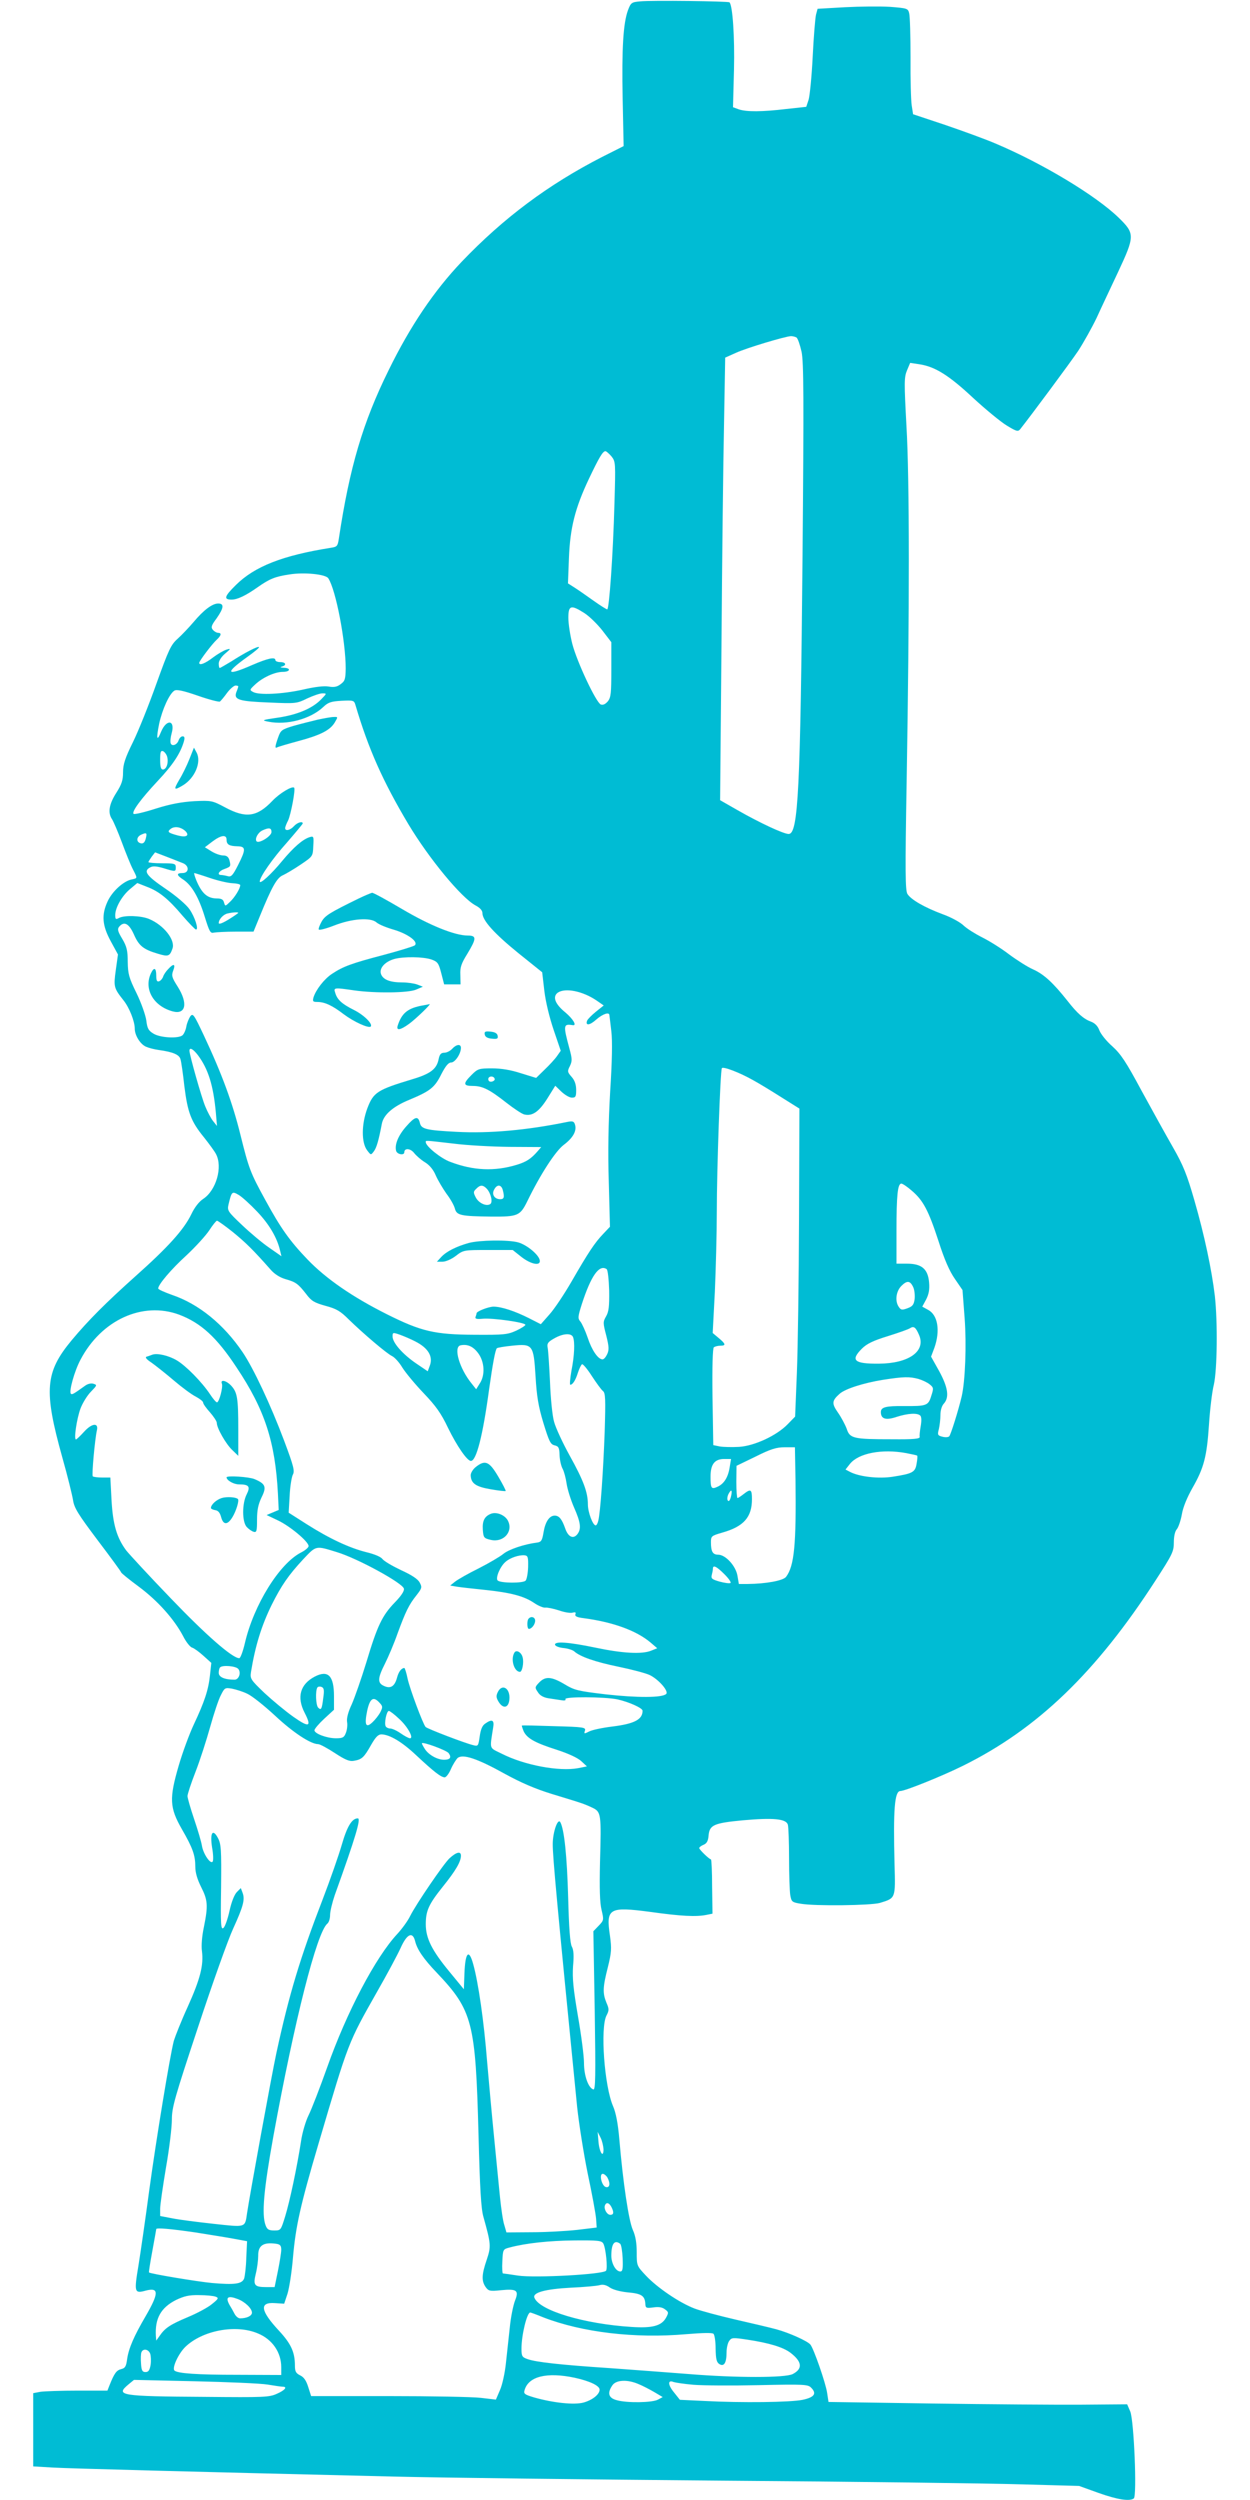 <?xml version="1.0" standalone="no"?>
<!DOCTYPE svg PUBLIC "-//W3C//DTD SVG 20010904//EN"
 "http://www.w3.org/TR/2001/REC-SVG-20010904/DTD/svg10.dtd">
<svg version="1.0" xmlns="http://www.w3.org/2000/svg"
 width="640pt" height="1280pt" viewBox="0 0 640 1280"
 preserveAspectRatio="xMidYMid meet">
<g transform="translate(0,1280) scale(0.1,-0.1)"
fill="#00bcd4" stroke="none">
<path d="M3278 12793 c-44 -4 -48 -6 -63 -46 -24 -66 -32 -194 -27 -453 l5
-242 -111 -56 c-275 -141 -504 -312 -718 -536 -141 -148 -264 -330 -374 -555
-132 -267 -200 -497 -255 -862 -6 -40 -9 -43 -43 -48 -245 -39 -388 -95 -484
-190 -60 -59 -64 -75 -22 -75 29 0 72 20 134 64 60 42 88 54 163 65 74 12 185
1 198 -20 39 -60 89 -323 89 -462 -1 -55 -4 -64 -26 -80 -18 -14 -34 -17 -62
-12 -24 4 -72 -2 -132 -16 -104 -23 -224 -29 -254 -12 -19 10 -18 12 10 38 38
36 101 65 142 65 39 0 43 20 5 21 -17 1 -21 3 -10 6 26 7 21 23 -8 23 -14 0
-25 5 -25 10 0 18 -38 10 -119 -25 -134 -59 -143 -43 -24 42 35 25 62 47 59
50 -5 6 -73 -29 -141 -73 -30 -18 -57 -34 -60 -34 -3 0 -5 10 -5 23 0 13 13
34 32 50 31 26 31 28 8 21 -14 -4 -45 -22 -69 -40 -40 -31 -71 -43 -71 -28 0
10 66 97 89 118 24 22 27 36 7 36 -7 0 -19 7 -26 15 -11 13 -8 23 19 59 37 53
40 76 8 76 -30 0 -74 -33 -126 -95 -23 -27 -60 -66 -81 -85 -35 -31 -46 -55
-109 -230 -38 -107 -92 -242 -120 -299 -41 -83 -51 -115 -51 -155 0 -41 -7
-62 -35 -106 -37 -58 -44 -102 -21 -135 7 -11 30 -64 50 -118 20 -54 45 -116
56 -137 25 -49 25 -46 -7 -53 -41 -9 -98 -60 -122 -112 -32 -69 -28 -123 16
-204 l37 -68 -11 -79 c-12 -86 -10 -93 38 -154 31 -38 59 -109 59 -147 0 -34
28 -79 57 -92 13 -6 43 -14 66 -17 73 -10 105 -24 111 -47 4 -12 13 -75 20
-139 17 -135 34 -180 101 -262 26 -33 54 -71 61 -85 35 -66 1 -185 -65 -229
-22 -14 -45 -44 -62 -80 -38 -78 -118 -167 -284 -315 -153 -137 -242 -226
-328 -329 -136 -164 -144 -256 -48 -600 27 -95 51 -194 55 -219 6 -40 26 -72
126 -205 66 -87 120 -161 120 -164 0 -4 41 -37 91 -74 98 -73 181 -167 226
-252 15 -30 36 -57 47 -60 10 -3 36 -22 58 -42 l40 -36 -7 -64 c-8 -75 -28
-135 -83 -252 -22 -47 -57 -141 -77 -210 -49 -168 -47 -215 16 -325 56 -97 69
-134 69 -193 0 -30 10 -64 30 -104 34 -67 36 -95 14 -204 -10 -47 -14 -96 -10
-124 9 -71 -8 -141 -73 -285 -33 -72 -64 -151 -71 -174 -20 -77 -90 -502 -126
-766 -19 -143 -44 -316 -55 -384 -23 -138 -21 -145 37 -129 69 18 68 -13 -1
-132 -59 -101 -86 -163 -94 -218 -5 -38 -10 -47 -31 -52 -24 -6 -35 -22 -59
-82 l-11 -28 -152 0 c-84 0 -170 -3 -191 -6 l-37 -7 0 -187 0 -188 103 -6 c94
-5 657 -20 1742 -46 242 -6 1000 -15 1685 -21 685 -5 1376 -14 1535 -19 l290
-8 100 -36 c96 -34 158 -44 180 -28 17 12 1 398 -18 445 l-16 37 -233 -2
c-128 -1 -472 2 -765 6 l-531 8 -7 46 c-7 50 -69 228 -86 248 -15 18 -108 60
-174 78 -33 9 -127 31 -210 50 -82 19 -176 44 -208 56 -77 29 -192 107 -250
169 -47 50 -47 51 -47 119 0 48 -6 84 -20 115 -21 48 -50 240 -69 464 -7 82
-18 137 -32 169 -45 104 -66 401 -34 464 14 27 14 34 0 66 -20 49 -19 79 7
181 19 77 20 96 11 162 -21 141 -5 150 207 122 157 -22 235 -26 288 -15 l30 6
-2 139 c0 76 -3 139 -6 139 -8 0 -60 50 -60 58 0 4 10 12 23 17 16 7 23 20 25
48 5 53 27 63 175 77 156 14 223 8 231 -23 3 -12 6 -89 6 -172 0 -82 3 -167 6
-187 6 -35 9 -38 53 -45 73 -13 361 -9 406 4 81 25 80 21 75 199 -7 278 0 374
30 374 24 0 213 76 320 129 382 189 682 478 987 950 86 133 93 147 93 194 0
31 6 57 15 67 8 9 20 43 26 76 6 37 27 87 54 135 59 103 74 160 85 325 5 78
16 170 25 205 17 76 20 318 5 454 -16 134 -53 310 -105 490 -38 132 -57 179
-109 270 -35 61 -107 191 -161 290 -80 149 -106 188 -150 228 -30 26 -59 63
-66 81 -8 22 -22 37 -43 45 -38 14 -70 42 -120 106 -73 92 -120 136 -175 161
-30 13 -86 49 -125 78 -39 30 -100 68 -136 86 -36 18 -79 45 -96 61 -17 17
-65 43 -107 58 -94 35 -163 75 -181 104 -11 18 -12 116 -4 572 15 890 15 1551
-1 1825 -12 224 -12 248 3 284 l16 38 47 -7 c80 -12 151 -56 275 -172 65 -60
143 -124 173 -142 49 -30 57 -32 68 -19 57 72 255 339 297 401 28 43 71 120
95 170 23 51 73 156 109 233 87 186 87 198 4 279 -117 114 -393 280 -633 381
-49 21 -164 63 -255 94 l-165 55 -7 45 c-4 25 -7 135 -6 245 0 110 -3 212 -7
227 -6 25 -10 26 -98 33 -51 3 -155 2 -231 -2 l-140 -8 -8 -30 c-4 -16 -12
-113 -17 -215 -5 -102 -15 -201 -21 -221 l-12 -36 -102 -11 c-125 -15 -204
-15 -243 -2 l-30 11 5 192 c4 169 -7 329 -23 345 -6 6 -400 11 -457 5z m800
-1721 c7 -5 18 -38 26 -73 11 -54 12 -233 5 -1045 -11 -1199 -22 -1424 -71
-1424 -26 0 -148 57 -260 121 l-91 52 7 791 c3 435 9 945 13 1133 l6 342 56
25 c55 25 252 84 281 85 8 0 21 -3 28 -7z m-947 -609 c21 -27 21 -32 15 -241
-7 -261 -27 -542 -37 -542 -4 0 -36 20 -71 45 -35 25 -78 55 -97 67 l-33 21 5
131 c6 153 31 254 103 406 51 107 70 140 84 140 4 0 18 -12 31 -27z m-139
-802 c25 -16 66 -56 92 -89 l46 -60 0 -140 c0 -121 -2 -143 -18 -163 -13 -15
-25 -20 -36 -16 -24 10 -122 218 -146 311 -11 44 -20 103 -20 133 0 64 13 68
82 24z m-1772 -375 c0 -3 -4 -16 -10 -30 -14 -39 13 -47 171 -53 134 -6 139
-5 192 21 30 14 65 26 77 26 24 0 24 0 -5 -30 -44 -46 -120 -79 -220 -94 -84
-12 -88 -14 -51 -21 94 -19 215 13 281 75 25 24 40 29 94 32 61 3 64 2 71 -22
66 -224 140 -390 271 -610 105 -175 271 -377 344 -416 23 -12 35 -26 35 -39 0
-38 61 -105 184 -205 l122 -98 11 -95 c7 -58 26 -136 48 -201 l36 -106 -19
-27 c-11 -16 -40 -47 -64 -70 l-43 -42 -78 24 c-52 17 -101 25 -148 25 -67 0
-73 -2 -105 -34 -44 -44 -43 -56 6 -56 50 0 85 -17 174 -87 37 -29 78 -56 90
-59 41 -10 75 13 118 81 l41 66 31 -30 c18 -17 42 -31 54 -31 19 0 22 5 22 39
0 27 -7 49 -23 67 -22 25 -23 29 -9 56 12 26 12 36 -3 91 -32 119 -31 126 18
118 22 -3 1 32 -38 65 -53 43 -67 80 -40 101 38 27 128 9 200 -40 l36 -25 -40
-32 c-22 -18 -42 -38 -45 -46 -10 -27 14 -24 47 6 32 28 66 40 67 23 1 -5 5
-42 10 -83 6 -50 4 -154 -6 -310 -9 -158 -12 -309 -7 -463 l6 -228 -35 -37
c-43 -45 -75 -93 -162 -244 -37 -64 -87 -139 -112 -167 l-45 -51 -61 31 c-71
36 -141 59 -181 59 -25 0 -87 -24 -87 -34 0 -3 -2 -10 -5 -18 -4 -10 4 -13 36
-10 51 5 219 -19 219 -31 0 -4 -21 -18 -47 -30 -44 -20 -63 -22 -213 -21 -204
1 -273 17 -447 104 -178 89 -314 183 -409 282 -91 95 -137 160 -215 303 -78
142 -85 162 -128 335 -40 162 -94 310 -187 508 -51 108 -56 116 -70 98 -7 -11
-17 -34 -20 -52 -3 -18 -12 -38 -20 -45 -21 -17 -111 -13 -147 8 -27 16 -33
27 -38 69 -4 27 -26 90 -50 139 -39 79 -44 99 -45 160 0 58 -5 79 -28 118 -23
38 -26 50 -16 62 25 30 50 17 75 -38 26 -60 49 -78 123 -100 53 -16 61 -14 75
26 16 44 -45 121 -120 152 -41 17 -126 20 -154 5 -16 -9 -19 -7 -19 15 0 38
35 99 76 133 l37 31 48 -19 c62 -23 110 -61 184 -149 33 -38 64 -70 68 -70 16
-2 -5 64 -33 104 -16 23 -68 68 -123 105 -97 66 -115 90 -78 109 14 8 33 6 68
-4 62 -19 63 -19 63 5 0 18 -7 20 -70 20 -38 0 -70 3 -70 6 0 3 8 15 17 28
l17 22 60 -23 c34 -13 71 -28 84 -33 32 -14 30 -50 -3 -50 -33 0 -32 -11 4
-34 43 -29 79 -91 109 -189 24 -77 29 -87 47 -82 11 2 61 5 112 5 l91 0 32 78
c61 150 88 199 119 211 15 7 56 31 90 54 62 42 63 42 65 95 3 49 2 52 -18 46
-36 -11 -83 -52 -142 -123 -54 -66 -114 -121 -114 -104 0 23 67 119 139 199
44 51 81 95 81 98 0 13 -28 5 -45 -14 -19 -21 -45 -27 -45 -10 0 6 7 24 15 39
14 29 39 160 31 168 -10 10 -74 -28 -111 -67 -79 -83 -136 -91 -242 -34 -66
35 -70 36 -158 32 -64 -4 -121 -14 -197 -38 -59 -19 -111 -31 -114 -27 -11 10
36 75 124 169 78 83 115 140 133 200 6 21 4 28 -6 28 -8 0 -16 -9 -20 -19 -7
-24 -34 -35 -41 -17 -3 8 -1 31 5 52 19 68 -26 74 -54 8 -22 -54 -26 -38 -10
41 16 73 52 153 78 169 11 7 45 0 120 -26 57 -20 108 -33 113 -30 5 4 22 24
37 45 15 20 35 37 43 37 7 0 14 -2 14 -4z m-364 -361 c8 -31 -4 -65 -22 -65
-10 0 -14 13 -14 50 0 40 3 48 15 44 8 -4 18 -17 21 -29z m93 -380 c23 -23 5
-34 -37 -23 -52 14 -58 19 -37 35 20 14 51 9 74 -12z m441 -5 c0 -21 -63 -60
-76 -48 -11 12 6 45 29 56 34 16 47 14 47 -8z m-644 -35 c-5 -18 -12 -25 -24
-23 -25 5 -25 32 0 44 29 13 32 11 24 -21z m414 -4 c0 -25 13 -33 56 -34 43
-1 44 -15 3 -96 -27 -53 -35 -62 -53 -57 -11 3 -27 6 -33 6 -24 0 -13 21 17
31 32 12 33 13 24 47 -5 15 -14 22 -31 22 -14 0 -41 9 -60 21 l-34 21 38 29
c45 34 73 37 73 10z m-86 -196 c41 -14 93 -26 115 -27 23 -1 41 -5 41 -10 0
-17 -28 -63 -53 -86 -24 -23 -24 -23 -30 -3 -4 16 -13 21 -39 21 -47 1 -75 26
-103 93 -8 20 -13 37 -10 37 2 0 38 -11 79 -25z m146 -179 c0 -1 -22 -17 -50
-34 -31 -19 -50 -26 -50 -18 0 19 23 44 45 49 26 6 55 8 55 3z m-207 -728 c53
-71 79 -154 92 -293 l6 -70 -20 25 c-11 14 -29 48 -40 75 -20 48 -81 265 -81
285 0 20 19 9 43 -22z m2842 -128 c28 -15 92 -54 144 -87 l94 -59 -2 -565 c-1
-310 -6 -665 -11 -788 l-9 -224 -38 -39 c-56 -58 -170 -111 -249 -116 -35 -2
-79 -1 -98 2 l-34 7 -4 247 c-2 157 1 250 7 254 6 4 20 8 33 8 30 0 28 9 -8
39 l-31 26 11 210 c5 116 10 300 10 410 0 219 18 724 26 736 6 10 92 -23 159
-61z m-1322 5 c1 -5 -6 -11 -15 -13 -11 -2 -18 3 -18 13 0 17 30 18 33 0z
m2135 -571 c59 -50 86 -102 137 -258 30 -94 56 -154 84 -194 l39 -57 11 -145
c10 -136 3 -320 -15 -399 -17 -72 -56 -197 -64 -205 -5 -5 -20 -6 -35 -2 -24
6 -26 10 -18 39 4 18 8 50 8 72 0 24 7 48 18 59 28 32 21 82 -24 165 l-42 75
17 45 c31 88 18 169 -33 195 l-29 16 20 37 c14 28 18 51 15 87 -6 69 -38 96
-113 96 l-54 0 0 168 c0 182 6 242 25 242 6 0 30 -16 53 -36z m-3351 -108 c62
-65 102 -134 117 -199 l7 -29 -63 44 c-34 23 -97 76 -139 116 -73 69 -76 74
-69 105 16 67 18 69 52 49 16 -9 59 -48 95 -86z m-125 -104 c66 -54 103 -90
194 -193 20 -23 48 -40 75 -48 53 -15 65 -23 107 -77 27 -36 42 -44 99 -60 56
-15 76 -27 118 -69 77 -75 195 -175 222 -188 13 -6 37 -32 53 -59 17 -27 66
-86 109 -131 62 -65 89 -102 125 -178 46 -94 98 -169 117 -169 28 0 61 129 93
365 19 135 32 204 40 212 3 3 38 9 78 13 106 11 110 5 120 -157 6 -101 14
-152 40 -238 29 -94 36 -110 57 -115 21 -5 25 -12 26 -51 1 -25 8 -56 16 -70
7 -13 16 -47 20 -75 4 -28 21 -83 38 -122 34 -77 38 -109 18 -136 -21 -28 -48
-16 -63 28 -17 48 -31 66 -54 66 -27 0 -48 -31 -57 -85 -7 -43 -12 -50 -33
-53 -66 -8 -145 -35 -173 -58 -17 -14 -73 -47 -126 -74 -53 -26 -107 -57 -121
-68 l-25 -20 35 -6 c19 -3 82 -10 140 -16 135 -14 202 -32 253 -66 23 -16 50
-27 60 -25 10 1 40 -5 68 -14 28 -10 59 -15 70 -12 15 4 19 2 15 -8 -4 -10 8
-16 42 -20 150 -20 269 -63 342 -124 l35 -30 -30 -12 c-47 -20 -149 -14 -286
15 -139 29 -213 34 -207 14 3 -7 22 -14 44 -16 21 -2 46 -10 54 -17 30 -27
106 -54 228 -79 68 -14 139 -33 158 -42 46 -22 99 -83 85 -97 -20 -20 -149
-20 -310 -2 -143 17 -160 21 -211 52 -66 39 -98 42 -130 8 -22 -23 -22 -26 -6
-49 10 -17 29 -27 53 -31 21 -3 51 -8 66 -10 17 -3 26 -1 22 5 -9 14 200 13
267 -1 58 -13 128 -44 128 -58 0 -45 -42 -67 -156 -81 -49 -6 -102 -17 -117
-25 -26 -13 -28 -13 -22 4 5 17 -6 19 -157 23 -90 3 -164 5 -166 3 -1 -1 3
-14 9 -29 17 -36 57 -59 170 -95 59 -19 108 -42 125 -58 l29 -27 -45 -9 c-98
-18 -275 15 -391 74 -66 33 -62 18 -44 134 7 39 -6 45 -41 20 -15 -10 -23 -30
-28 -66 -7 -49 -8 -51 -34 -44 -42 10 -235 84 -243 93 -14 16 -81 196 -92 247
-6 30 -14 55 -17 55 -15 -1 -29 -19 -37 -49 -12 -45 -33 -59 -67 -43 -34 15
-33 39 5 114 17 34 47 104 65 156 41 111 57 145 97 195 27 35 29 40 16 64 -9
18 -41 39 -96 64 -44 21 -87 46 -95 57 -8 11 -41 25 -83 35 -87 22 -188 69
-306 144 l-91 58 5 86 c2 47 10 95 16 108 11 19 5 43 -44 174 -69 184 -158
373 -213 454 -97 143 -225 247 -361 293 -39 14 -71 28 -71 33 0 20 67 99 145
170 46 43 98 100 116 127 18 28 36 50 40 50 4 0 41 -26 81 -58z m1914 -190 c6
-4 11 -51 13 -110 1 -82 -2 -108 -16 -132 -16 -28 -16 -33 1 -98 14 -56 15
-73 5 -95 -7 -15 -17 -27 -24 -27 -23 0 -55 47 -76 111 -12 35 -29 72 -37 82
-14 16 -14 24 7 90 47 145 89 205 127 179z m1570 -93 c6 -13 9 -40 7 -60 -4
-29 -11 -38 -36 -47 -27 -10 -34 -10 -44 5 -22 29 -16 81 12 109 29 29 45 28
61 -7z m-3759 -140 c111 -42 192 -115 294 -270 145 -217 198 -381 212 -647 l4
-83 -31 -13 -31 -13 57 -27 c62 -29 158 -109 158 -132 0 -7 -17 -22 -39 -33
-111 -57 -242 -269 -287 -463 -10 -43 -23 -78 -29 -78 -35 0 -171 119 -350
306 -111 115 -213 226 -229 246 -48 65 -68 132 -75 258 l-6 115 -42 0 c-23 0
-44 3 -48 6 -6 7 11 191 21 235 10 41 -25 38 -65 -6 -20 -22 -39 -40 -42 -40
-12 0 4 106 23 158 11 29 35 68 54 87 31 32 32 34 13 40 -12 4 -29 0 -42 -9
-60 -43 -68 -48 -74 -42 -11 11 18 116 49 174 107 204 318 300 505 231z m3789
-105 c35 -83 -54 -145 -206 -146 -127 -1 -147 17 -87 77 25 25 58 41 133 64
54 17 106 35 114 41 19 12 29 4 46 -36z m-2580 -32 c67 -34 93 -78 74 -126
l-10 -27 -59 40 c-69 47 -121 106 -121 138 0 21 1 22 38 9 22 -8 57 -23 78
-34z m808 22 c10 -26 7 -95 -8 -171 -7 -40 -10 -73 -6 -73 12 0 27 23 39 62 7
21 16 40 21 43 4 3 27 -24 50 -60 23 -35 48 -70 57 -77 13 -10 14 -40 9 -208
-7 -196 -22 -416 -33 -457 -3 -13 -9 -23 -13 -23 -15 0 -40 68 -40 107 0 62
-22 122 -93 250 -36 65 -72 143 -80 173 -9 30 -18 123 -21 205 -4 83 -9 161
-12 175 -4 21 1 29 33 47 45 26 88 29 97 7z m-486 -82 c33 -44 37 -113 8 -156
l-18 -29 -23 29 c-63 77 -95 188 -57 196 35 7 64 -5 90 -40z m2254 -132 c20
-6 46 -18 58 -28 20 -16 21 -20 8 -59 -15 -50 -24 -53 -140 -52 -94 1 -118 -6
-118 -31 0 -35 25 -43 79 -25 59 19 108 22 123 7 6 -6 7 -26 2 -54 -4 -23 -7
-49 -5 -55 1 -10 -32 -13 -141 -12 -200 0 -217 4 -233 54 -8 21 -28 59 -45 83
-32 46 -31 60 8 95 28 26 123 56 221 72 109 17 137 17 183 5z m-629 -517 c4
-330 -6 -440 -48 -496 -14 -20 -103 -36 -196 -37 l-46 0 -7 41 c-8 51 -61 109
-99 109 -28 0 -37 16 -37 64 0 31 3 33 58 49 110 31 152 79 152 171 0 51 -6
55 -43 26 -14 -11 -28 -20 -31 -20 -3 0 -6 37 -6 83 l1 82 97 47 c78 39 107
48 150 48 l52 0 3 -167z m567 137 c30 -6 55 -11 56 -13 2 -2 1 -20 -3 -41 -7
-44 -20 -51 -123 -67 -72 -11 -171 0 -218 25 l-23 12 22 28 c44 56 165 79 289
56z m-904 -72 c-8 -52 -29 -85 -62 -100 -32 -15 -36 -9 -36 52 0 63 21 90 70
90 l35 0 -7 -42z m6 -153 c-5 -18 -11 -25 -16 -17 -4 6 -2 21 4 33 15 28 21
20 12 -16z m-2017 -282 c106 -32 338 -159 343 -187 3 -12 -15 -38 -46 -70 -65
-67 -90 -119 -146 -306 -26 -85 -60 -182 -75 -216 -18 -38 -27 -71 -24 -90 3
-16 0 -41 -6 -56 -9 -24 -16 -28 -51 -28 -47 0 -110 24 -110 41 0 7 23 34 50
59 l50 46 0 70 c0 104 -30 135 -98 100 -75 -39 -94 -105 -52 -186 37 -72 23
-77 -58 -20 -41 29 -107 84 -148 122 -71 68 -74 73 -69 107 22 135 54 238 106
344 50 100 86 152 161 233 68 72 63 71 173 37z m979 -76 c-1 -32 -7 -64 -13
-70 -14 -14 -129 -13 -143 1 -12 12 12 71 40 95 23 21 68 36 97 34 18 -2 20
-9 19 -60z m1005 -37 c22 -22 36 -42 31 -45 -5 -3 -29 0 -55 7 -39 11 -45 16
-41 33 3 11 6 26 6 33 0 21 18 13 59 -28z m-2489 -485 c16 -19 3 -55 -19 -55
-51 0 -81 13 -81 35 0 12 3 25 7 28 12 13 81 7 93 -8z m435 -149 c-7 -58 -11
-64 -26 -49 -12 12 -15 86 -4 103 3 5 13 6 21 3 13 -5 15 -16 9 -57z m-389 22
c23 -10 87 -61 142 -112 93 -87 183 -146 221 -146 9 0 48 -21 86 -46 55 -36
76 -44 99 -39 39 7 50 17 86 81 23 40 36 54 53 54 42 -1 105 -38 178 -107 90
-84 127 -113 146 -113 7 0 22 19 32 43 10 23 26 48 34 56 27 22 101 -3 238
-79 87 -48 160 -79 244 -105 66 -20 131 -40 145 -45 14 -4 41 -15 62 -25 46
-22 47 -30 40 -281 -3 -134 -1 -206 8 -243 12 -51 12 -53 -15 -81 l-27 -28 7
-407 c5 -336 4 -406 -7 -403 -26 8 -48 71 -48 136 0 35 -14 143 -31 240 -24
141 -29 193 -25 255 5 54 3 84 -6 100 -9 15 -15 95 -19 252 -6 213 -20 348
-40 385 -13 24 -39 -51 -39 -112 0 -67 21 -296 125 -1346 9 -84 33 -237 54
-340 22 -103 41 -207 43 -232 l3 -45 -100 -12 c-55 -6 -159 -12 -231 -12
l-131 -1 -11 38 c-7 20 -16 84 -22 142 -6 58 -19 195 -30 305 -11 110 -27 286
-36 390 -16 205 -45 405 -71 498 -22 81 -41 62 -45 -46 l-3 -82 -74 90 c-90
109 -121 171 -121 243 0 69 15 102 87 192 66 82 93 128 93 159 0 24 -23 19
-58 -13 -29 -26 -171 -234 -202 -296 -12 -25 -42 -66 -66 -92 -111 -119 -259
-400 -359 -683 -37 -104 -80 -215 -95 -245 -15 -30 -33 -91 -39 -135 -20 -129
-57 -305 -81 -383 -22 -71 -22 -72 -56 -72 -28 0 -36 5 -44 26 -21 55 -10 181
40 458 108 592 222 1042 276 1087 8 6 14 26 14 44 0 18 11 64 24 102 108 300
135 393 118 393 -30 0 -55 -41 -82 -135 -16 -55 -60 -181 -98 -280 -115 -298
-172 -486 -237 -787 -24 -111 -136 -725 -150 -819 -11 -76 -4 -73 -171 -55
-82 9 -177 21 -211 28 l-63 12 0 37 c0 21 14 116 30 212 17 96 30 206 30 245
0 62 14 111 134 473 73 222 154 449 180 505 52 114 61 149 48 183 l-9 24 -20
-20 c-13 -13 -28 -51 -38 -97 -9 -41 -23 -81 -31 -87 -13 -11 -15 15 -12 207
2 195 0 223 -16 253 -27 51 -42 27 -30 -49 6 -33 7 -65 3 -71 -10 -17 -48 38
-55 80 -3 20 -21 81 -40 137 -19 56 -34 109 -34 118 0 10 18 65 41 124 23 59
56 162 75 230 19 68 43 141 55 163 19 38 21 39 57 33 20 -4 56 -15 78 -26z
m678 -47 c16 -17 16 -22 3 -48 -8 -15 -26 -38 -40 -51 -34 -32 -42 -14 -27 59
14 64 32 76 64 40z m100 -82 c43 -39 76 -99 55 -99 -6 0 -27 11 -47 25 -20 14
-44 25 -54 25 -9 0 -20 5 -23 11 -9 14 4 79 16 79 5 0 29 -18 53 -41z m253
-175 c16 -22 8 -34 -23 -34 -34 0 -78 24 -98 54 -9 14 -16 27 -16 30 0 11 126
-35 137 -50z m-172 -961 c10 -44 44 -93 111 -163 184 -194 199 -253 214 -830
7 -274 13 -379 25 -420 39 -140 40 -151 17 -220 -26 -76 -27 -108 -6 -139 15
-21 21 -23 78 -17 82 8 94 0 73 -53 -9 -23 -22 -85 -27 -139 -6 -53 -15 -136
-20 -184 -5 -47 -18 -108 -30 -135 l-21 -49 -77 9 c-42 5 -255 9 -473 9 l-396
0 -15 47 c-10 32 -22 50 -41 59 -22 11 -27 20 -27 50 0 69 -20 112 -81 178
-96 103 -103 148 -21 142 l47 -3 17 51 c9 29 22 112 28 185 14 160 37 265 131
584 155 526 151 514 299 776 51 89 105 190 121 225 32 72 61 86 74 37z m965
-1067 c0 -50 -22 -14 -26 41 l-4 48 15 -30 c8 -16 14 -43 15 -59z m20 -145
c16 -30 12 -53 -7 -49 -22 4 -37 68 -17 68 7 0 18 -9 24 -19z m20 -150 c14
-27 13 -41 -5 -41 -17 0 -34 29 -28 48 7 18 21 15 33 -7z m-2130 -131 c74 -12
164 -26 200 -33 l65 -12 -4 -84 c-1 -47 -7 -94 -11 -107 -11 -28 -48 -33 -164
-23 -75 7 -315 47 -323 54 -2 1 6 50 17 110 11 60 20 110 20 112 0 8 77 1 200
-17z m2089 -57 c13 -25 23 -126 14 -139 -13 -19 -364 -38 -451 -25 -39 6 -74
11 -77 11 -3 0 -5 28 -3 62 3 61 3 62 38 71 82 22 204 35 332 36 121 1 138 -1
147 -16z m-1649 -32 c0 -14 -8 -63 -17 -108 l-17 -83 -41 0 c-63 0 -70 9 -55
70 7 28 12 69 12 90 -1 53 26 71 91 62 22 -3 27 -10 27 -31z m1735 31 c6 -4
11 -37 13 -74 2 -54 0 -68 -12 -68 -23 0 -46 41 -46 81 0 61 16 83 45 61z m39
-249 c70 -6 87 -17 90 -57 1 -23 4 -25 41 -20 27 4 46 1 60 -10 19 -14 19 -17
5 -43 -23 -41 -69 -54 -175 -47 -243 15 -474 84 -499 150 -10 26 56 44 186 51
68 3 134 9 148 13 17 5 34 1 52 -12 16 -11 53 -21 92 -25z m-2110 -22 c17 -6
15 -11 -19 -38 -20 -17 -76 -47 -124 -67 -90 -38 -116 -55 -144 -96 l-17 -24
-2 24 c-5 90 26 145 103 184 42 20 67 26 118 25 37 0 75 -4 85 -8z m113 -12
c37 -14 73 -48 73 -70 0 -16 -26 -29 -61 -29 -9 0 -21 10 -28 23 -6 12 -18 33
-26 46 -22 40 -8 49 42 30z m1565 -94 c199 -77 469 -109 732 -86 84 7 133 8
139 2 6 -6 11 -40 11 -77 1 -53 5 -69 19 -78 24 -15 37 6 37 60 0 22 6 49 14
59 12 17 19 17 92 6 113 -17 184 -39 221 -67 60 -46 64 -82 12 -109 -37 -20
-290 -20 -534 0 -99 8 -279 21 -400 30 -258 17 -380 31 -423 46 -29 10 -32 15
-32 54 0 70 28 185 45 185 3 0 33 -11 67 -25z m-1462 -82 c74 -30 120 -97 120
-173 l0 -40 -222 1 c-209 0 -310 7 -325 22 -13 14 21 87 56 121 87 84 258 117
371 69z m-551 -104 c4 -12 5 -38 2 -58 -5 -27 -11 -36 -26 -36 -16 0 -21 8
-23 44 -2 24 -1 50 2 57 8 21 36 17 45 -7z m2173 -123 c78 -17 128 -41 128
-61 0 -24 -36 -53 -82 -66 -48 -13 -154 -2 -253 26 -50 15 -55 19 -49 38 20
70 114 93 256 63z m-1572 -35 c36 -6 71 -11 78 -11 25 0 11 -18 -30 -36 -39
-18 -66 -19 -368 -16 -438 3 -460 7 -392 64 l28 23 309 -7 c171 -4 339 -11
375 -17z m1898 3 c20 -8 57 -27 81 -41 l44 -26 -24 -13 c-29 -16 -159 -18
-211 -3 -43 11 -50 37 -22 77 19 27 76 30 132 6z m282 -4 c47 -4 198 -5 335
-2 231 5 252 4 268 -13 30 -30 17 -49 -43 -62 -62 -13 -313 -16 -502 -6 l-127
6 -31 39 c-31 38 -32 65 -1 52 9 -3 54 -10 101 -14z"/>
<path d="M1625 9115 c-33 -8 -89 -22 -124 -32 -59 -18 -64 -22 -77 -59 -16
-45 -17 -57 -6 -51 4 3 52 17 107 32 116 31 165 56 189 96 17 29 17 29 -6 28
-13 0 -50 -7 -83 -14z"/>
<path d="M970 8914 c-13 -33 -36 -80 -52 -106 -31 -53 -28 -57 20 -28 60 37
94 118 69 166 l-14 26 -23 -58z"/>
<path d="M1835 8199 c-145 -71 -170 -86 -188 -117 -10 -18 -17 -36 -15 -41 1
-5 37 4 78 20 91 36 188 43 218 16 11 -10 50 -26 88 -37 71 -21 127 -61 108
-80 -5 -5 -77 -27 -159 -49 -164 -43 -208 -59 -265 -97 -40 -26 -83 -82 -95
-121 -5 -20 -3 -23 19 -23 38 0 76 -17 136 -63 52 -39 127 -73 138 -63 12 13
-34 59 -86 85 -62 31 -86 53 -96 89 -9 26 -4 26 99 11 108 -15 275 -13 315 4
l35 15 -28 11 c-16 6 -50 11 -77 11 -63 0 -98 14 -109 42 -11 30 19 64 68 78
48 13 148 12 191 -3 30 -11 36 -18 49 -69 l15 -58 42 0 42 0 -1 48 c-2 40 5
59 36 109 47 78 48 93 2 93 -66 0 -193 51 -337 136 -78 46 -147 84 -153 83 -5
-1 -37 -14 -70 -30z"/>
<path d="M861 7838 c-12 -12 -23 -29 -26 -39 -3 -9 -12 -20 -20 -23 -11 -4
-15 3 -15 29 0 41 -12 45 -28 10 -36 -80 14 -166 111 -193 68 -19 81 40 27
126 -30 47 -33 57 -23 83 13 34 2 38 -26 7z"/>
<path d="M2153 7650 c-67 -14 -97 -39 -117 -102 -8 -27 15 -22 60 11 35 26
115 103 103 100 -2 -1 -23 -5 -46 -9z"/>
<path d="M2482 7503 c2 -12 14 -19 36 -21 28 -3 33 0 30 15 -2 12 -14 19 -36
21 -28 3 -33 0 -30 -15z"/>
<path d="M2315 7430 c-10 -11 -28 -20 -40 -20 -17 0 -24 -8 -29 -32 -10 -52
-42 -76 -136 -104 -179 -54 -198 -67 -229 -148 -31 -83 -31 -177 -1 -216 19
-25 19 -25 34 -5 14 18 25 57 41 141 9 47 57 89 143 124 105 44 128 62 162
131 22 42 36 59 50 59 20 0 50 45 50 75 0 21 -23 19 -45 -5z"/>
<path d="M2081 7034 c-42 -47 -61 -94 -53 -126 5 -19 42 -25 42 -8 0 23 31 21
50 -3 11 -14 36 -36 56 -48 23 -14 43 -38 55 -67 11 -25 36 -67 55 -94 20 -26
39 -60 43 -76 9 -35 31 -39 186 -41 137 -1 148 4 185 79 67 138 144 256 186
288 48 36 68 72 58 104 -5 17 -12 19 -38 14 -209 -43 -402 -60 -568 -51 -155
8 -181 14 -188 45 -9 38 -25 34 -69 -16z m239 -89 c69 -9 198 -16 288 -17
l163 -1 -18 -21 c-34 -39 -58 -55 -108 -70 -112 -34 -221 -30 -339 15 -48 17
-126 80 -126 101 0 10 -9 10 140 -7z m173 -232 c21 -24 31 -69 17 -78 -20 -13
-59 5 -74 34 -13 25 -13 30 2 44 21 22 35 21 55 0z m81 -5 c10 -38 7 -48 -13
-48 -29 0 -45 25 -31 49 14 28 36 27 44 -1z"/>
<path d="M2400 6436 c-64 -18 -114 -43 -141 -72 l-22 -24 29 0 c16 0 46 13 68
30 39 30 41 30 165 30 l126 0 44 -35 c51 -40 103 -49 94 -15 -8 29 -67 77
-110 89 -51 14 -197 12 -253 -3z"/>
<path d="M2436 5289 c-14 -11 -26 -30 -26 -42 1 -42 26 -59 102 -72 40 -7 75
-11 77 -9 2 2 -15 35 -38 74 -46 78 -67 87 -115 49z"/>
<path d="M2515 5050 c-34 -13 -46 -36 -43 -82 3 -40 5 -44 40 -52 66 -16 118
43 88 99 -15 28 -57 45 -85 35z"/>
<path d="M2707 4513 c-10 -9 -9 -53 1 -53 14 0 32 23 32 42 0 18 -20 25 -33
11z"/>
<path d="M2634 4339 c-21 -34 -2 -98 28 -99 12 0 21 48 14 74 -6 26 -32 41
-42 25z"/>
<path d="M2548 4135 c-9 -19 -7 -29 6 -50 23 -36 50 -29 54 13 6 58 -38 85
-60 37z"/>
<path d="M780 5864 c-8 -3 -21 -8 -29 -10 -10 -3 -1 -14 25 -31 21 -15 73 -56
114 -91 41 -35 92 -73 113 -83 20 -11 37 -24 37 -30 0 -7 16 -29 35 -50 19
-22 35 -46 35 -54 0 -27 47 -109 79 -139 l31 -30 0 136 c0 160 -5 189 -36 223
-25 27 -57 34 -48 11 7 -17 -14 -96 -25 -96 -5 0 -21 19 -36 42 -42 63 -124
146 -170 173 -42 25 -100 38 -125 29z"/>
<path d="M1160 5236 c0 -15 36 -36 63 -36 52 0 60 -11 40 -51 -24 -47 -24
-140 0 -167 10 -11 26 -22 36 -25 15 -4 17 4 17 62 0 49 6 78 23 114 27 54 21
70 -36 94 -29 12 -143 19 -143 9z"/>
<path d="M1135 5130 c-28 -9 -55 -34 -55 -51 0 -4 10 -9 22 -11 15 -2 24 -13
30 -35 11 -42 33 -42 58 -1 19 31 36 86 28 93 -10 10 -57 13 -83 5z"/>
</g>
</svg>
